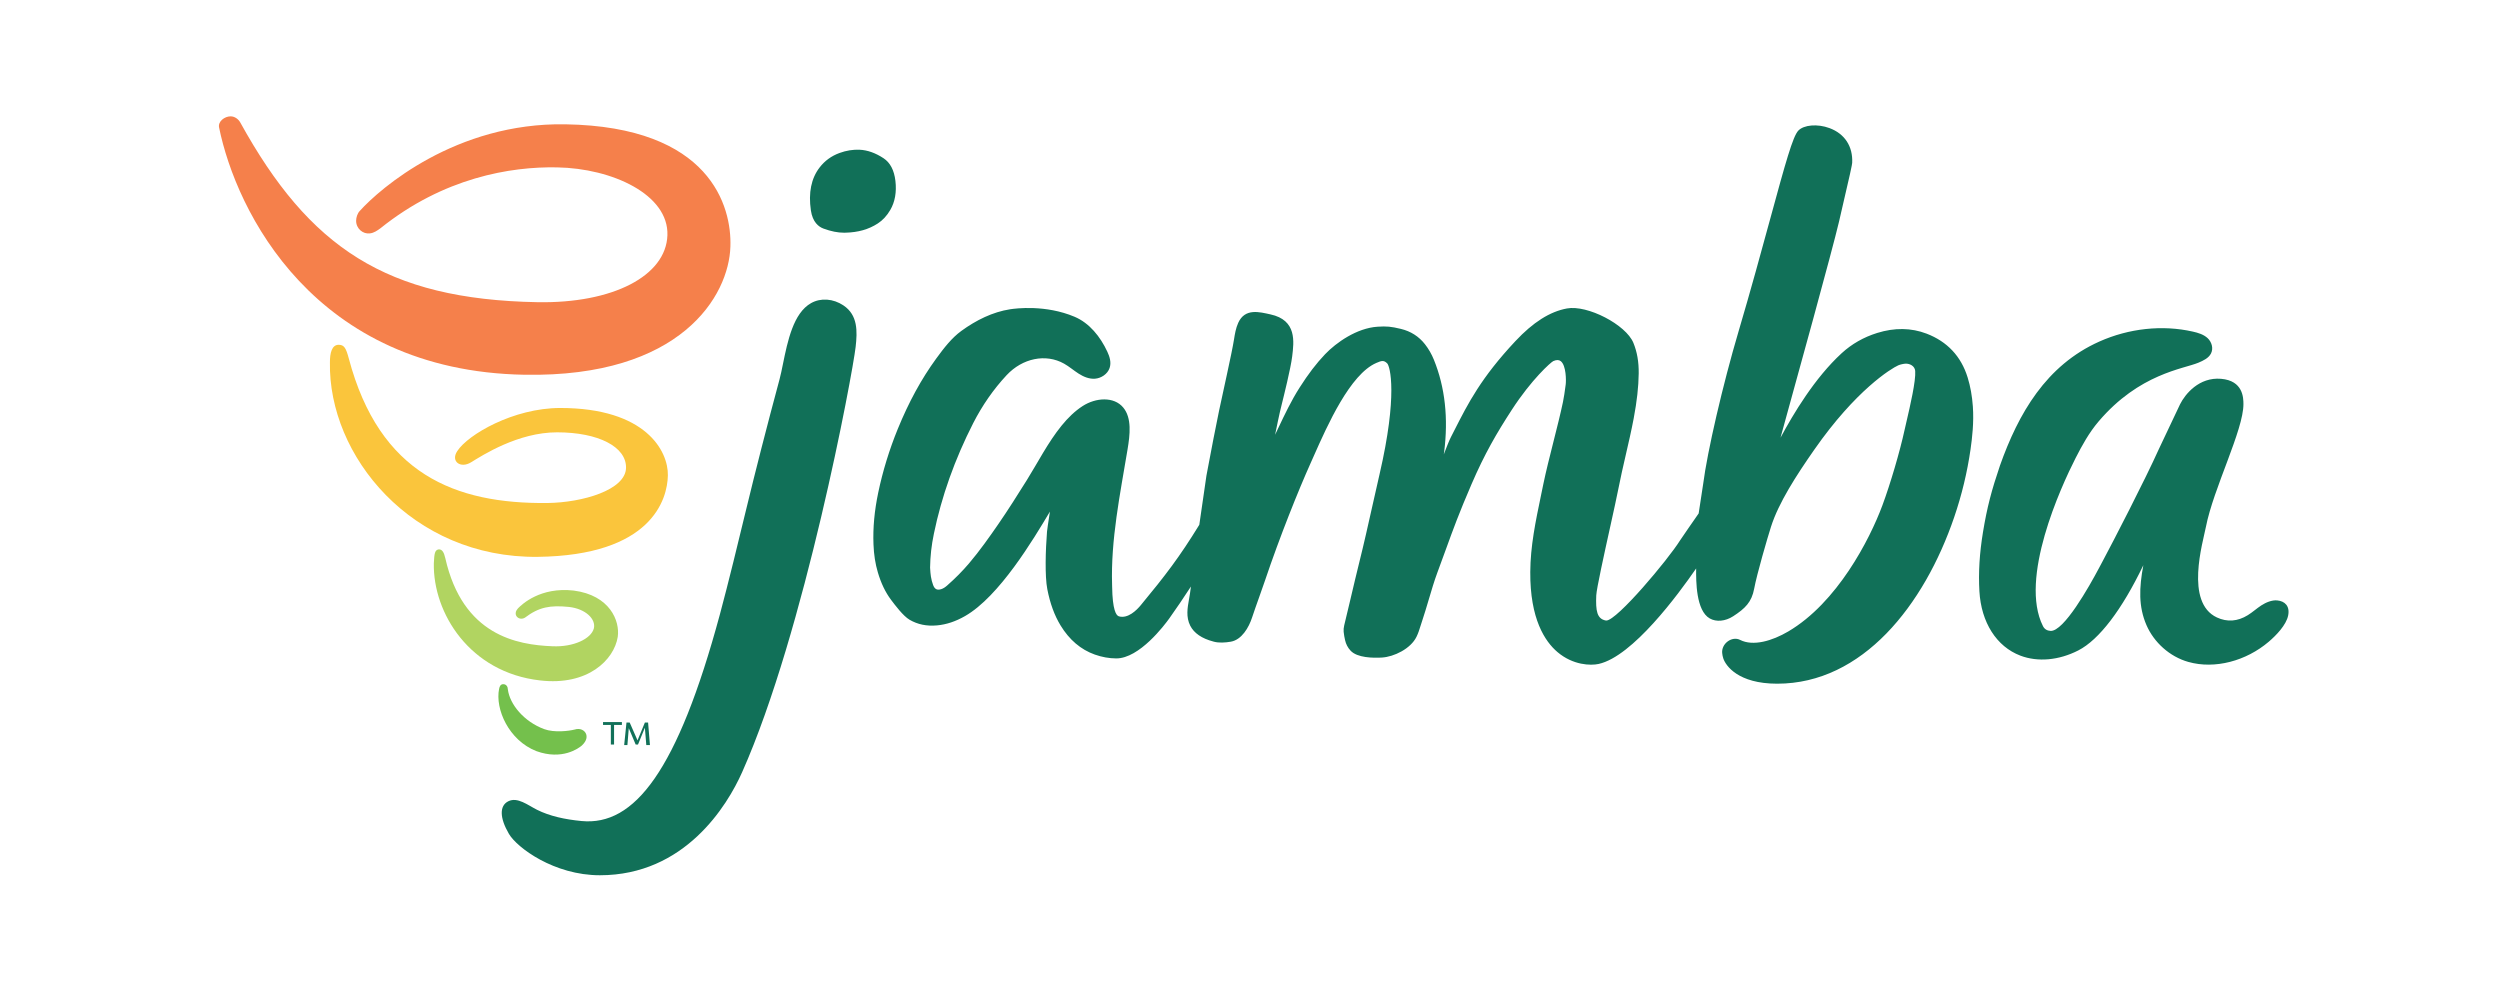 <svg width="201" height="80" viewBox="0 0 201 80" fill="none" xmlns="http://www.w3.org/2000/svg">
<path fill-rule="evenodd" clip-rule="evenodd" d="M96.425 42.191L96.996 38.248L97.143 37.472C97.419 36.013 97.705 34.503 98.012 33.026C98.306 31.609 99.032 28.438 99.215 27.287C99.285 26.846 99.359 26.389 99.552 25.959C100.097 24.751 101.27 25.088 102.141 25.276C104.279 25.738 104.034 27.474 103.891 28.66C103.773 29.626 103.208 31.881 103.049 32.524C102.957 32.899 102.856 33.309 102.744 33.859C102.67 34.225 102.594 34.59 102.518 34.955C102.597 34.789 102.675 34.624 102.753 34.459C103.299 33.307 103.814 32.218 104.491 31.157C105.187 30.064 105.836 29.215 106.534 28.483C107.443 27.53 109.093 26.378 110.752 26.268C111.493 26.22 111.826 26.25 112.627 26.442C113.422 26.632 114.074 27.047 114.566 27.675C114.858 28.047 115.1 28.468 115.286 28.926C116.181 31.134 116.457 33.633 116.107 36.354C116.099 36.415 116.09 36.475 116.08 36.536C116.3 35.959 116.505 35.433 116.657 35.136L116.945 34.572C118.043 32.412 119.08 30.371 121.839 27.426C123.257 25.911 124.612 25.052 125.982 24.8C127.627 24.497 130.723 26.1 131.325 27.566C131.623 28.293 131.763 29.096 131.752 30.022C131.739 31.096 131.611 32.245 131.349 33.64C131.164 34.619 130.933 35.62 130.709 36.587C130.501 37.491 130.286 38.425 130.11 39.332C129.991 39.947 129.733 41.117 129.46 42.355C128.971 44.571 128.363 47.33 128.339 47.871C128.287 49.109 128.392 49.762 129.114 49.89C129.124 49.892 129.135 49.892 129.147 49.892C130.006 49.892 134.118 44.986 135.076 43.449C135.269 43.141 136.216 41.804 136.573 41.279C136.704 40.438 136.855 39.455 136.934 38.913C137.267 36.303 138.515 30.922 139.774 26.664C140.77 23.298 141.624 20.167 142.31 17.651C143.569 13.029 144.145 10.966 144.582 10.504C145.028 10.033 146.13 9.942 147.088 10.298C148.314 10.751 148.981 11.771 148.916 13.096C148.91 13.226 148.782 13.874 147.886 17.696L147.853 17.837C147.313 20.138 144.446 30.52 143.153 35.191C144.186 33.272 145.897 30.394 148.072 28.397C148.879 27.656 149.838 27.109 150.925 26.77C152.324 26.333 153.66 26.352 154.895 26.824C156.564 27.464 157.675 28.651 158.2 30.353C158.421 31.072 158.558 31.834 158.618 32.682C158.708 33.956 158.565 35.194 158.431 36.131C158.167 37.967 157.726 39.801 157.117 41.582C154.695 48.671 149.744 54.969 142.886 54.969C139.737 54.969 138.748 53.52 138.554 52.941C138.506 52.8 138.476 52.651 138.463 52.498C138.431 52.148 138.604 51.791 138.913 51.566C139.224 51.339 139.604 51.294 139.903 51.448C140.95 51.981 142.477 51.534 143.779 50.768C147.698 48.463 150.316 43.402 151.344 40.633C151.976 38.935 152.757 36.279 153.123 34.588C153.163 34.405 153.22 34.161 153.286 33.877C153.57 32.655 154.046 30.608 153.982 29.823C153.95 29.429 153.552 29.227 153.215 29.237C153.063 29.242 152.769 29.306 152.618 29.374C152.051 29.627 149.207 31.361 145.86 36.166C144.422 38.23 143.006 40.409 142.386 42.358C142.103 43.246 141.254 46.151 141.036 47.328C140.837 48.408 140.31 48.922 139.346 49.547C138.713 49.955 137.992 50.023 137.463 49.722C136.356 49.091 136.36 46.734 136.37 45.704C134.925 47.798 131.27 52.77 128.534 53.381C127.891 53.524 126.473 53.486 125.226 52.431C124.212 51.573 123.009 49.76 123.034 45.989C123.047 43.905 123.45 41.969 123.917 39.727L124.087 38.907C124.288 37.929 124.595 36.712 124.892 35.535C125.176 34.411 125.469 33.247 125.663 32.318C125.746 31.919 125.803 31.497 125.858 31.088L125.883 30.907C125.922 30.61 125.926 29.387 125.487 29.039C125.338 28.921 125.142 28.919 124.886 29.031C124.691 29.123 123.141 30.494 121.544 32.957C120.334 34.821 119.371 36.47 118.311 38.927C117.305 41.258 116.839 42.543 116.249 44.168C116.044 44.734 115.823 45.34 115.561 46.044C115.319 46.691 115.087 47.477 114.862 48.236C114.69 48.815 114.528 49.362 114.363 49.851C114.313 49.999 114.267 50.147 114.22 50.294C114.17 50.45 114.12 50.607 114.067 50.764C114.018 50.906 113.958 51.051 113.887 51.197C113.422 52.155 112.081 52.809 111.106 52.867C110.398 52.908 109.126 52.893 108.588 52.315C108.364 52.075 108.214 51.79 108.143 51.465C108.1 51.268 108.052 51.037 108.03 50.794C108.015 50.637 108.031 50.46 108.074 50.282C108.21 49.725 108.388 48.971 108.575 48.183C108.822 47.131 109.085 46.017 109.284 45.221C109.658 43.727 110 42.197 110.33 40.717C110.523 39.856 110.715 38.995 110.915 38.133C112.393 31.763 111.763 29.446 111.529 29.214C111.252 28.94 111.074 29.001 110.66 29.179C108.545 30.088 106.724 34.192 105.637 36.643L105.371 37.24C104.401 39.4 102.893 43.151 101.71 46.664C101.582 47.045 101.414 47.514 101.244 47.992C101.036 48.576 100.822 49.175 100.668 49.646C100.403 50.457 99.834 51.438 98.958 51.592C98.507 51.671 98 51.699 97.609 51.595L97.553 51.579C96.627 51.337 96.003 50.909 95.696 50.309C95.34 49.612 95.475 48.856 95.595 48.189C95.623 48.035 95.65 47.883 95.672 47.733C95.699 47.541 95.726 47.348 95.752 47.155C95.168 48.051 94.548 48.973 94.011 49.721C93.626 50.259 91.61 52.937 89.75 52.937C89.175 52.935 88.596 52.83 88.022 52.627C86.896 52.227 85.971 51.439 85.269 50.285C84.775 49.472 84.426 48.517 84.203 47.367C84 46.319 84.063 44.224 84.179 42.749C84.192 42.58 84.278 42.02 84.369 41.428C84.383 41.335 84.399 41.234 84.414 41.132C83.078 43.377 80.338 47.96 77.591 49.531C76.83 49.967 76.093 50.212 75.335 50.282C74.505 50.357 73.781 50.209 73.126 49.826C72.618 49.529 71.959 48.649 71.641 48.227C71.187 47.622 70.84 46.901 70.58 46.023C70.374 45.33 70.259 44.592 70.228 43.765C70.177 42.438 70.302 41.078 70.61 39.604C70.973 37.874 71.5 36.156 72.178 34.496C73.066 32.322 74.077 30.469 75.27 28.832C75.91 27.954 76.527 27.163 77.288 26.609C78.482 25.738 79.819 25.08 81.215 24.865C81.668 24.795 84.064 24.485 86.394 25.467C87.586 25.97 88.467 27.066 89.032 28.282C89.216 28.678 89.364 29.144 89.211 29.589C89.042 30.084 88.529 30.408 88.046 30.447C87.563 30.485 87.111 30.288 86.715 30.035C86.32 29.782 85.962 29.469 85.554 29.239C84.077 28.407 82.205 28.802 80.933 30.163C79.881 31.29 78.977 32.589 78.245 34.023C76.765 36.924 75.702 39.913 75.085 42.907C74.887 43.867 74.793 44.709 74.779 45.63L74.788 45.77C74.798 45.927 74.811 46.14 74.844 46.348C74.883 46.596 74.944 46.828 75.023 47.038C75.152 47.376 75.347 47.475 75.681 47.366C75.832 47.316 75.98 47.225 76.147 47.078C76.81 46.494 77.386 45.912 77.909 45.297C78.777 44.275 79.573 43.141 80.251 42.159C81.053 40.998 81.807 39.8 82.556 38.603C83.403 37.251 84.262 35.559 85.356 34.216C85.862 33.595 86.419 33.048 87.048 32.644C88.103 31.965 89.56 31.866 90.306 32.763C91.011 33.609 90.851 34.955 90.654 36.138C90.053 39.749 89.299 43.405 89.412 47.013L89.416 47.182C89.446 49.024 89.73 49.489 89.962 49.555C90.681 49.757 91.375 49.074 91.726 48.648C93.692 46.273 94.836 44.779 96.413 42.211C96.417 42.204 96.421 42.197 96.425 42.191ZM67.816 24.558C68.977 25.337 68.935 26.633 68.793 27.895C68.551 30.041 64.682 50.829 59.665 62.09C58.462 64.79 55.052 70.37 48.228 70.37C44.547 70.37 41.565 68.151 40.915 67.039C40.163 65.749 40.15 64.782 40.866 64.423C41.609 64.052 42.443 64.74 43.178 65.107C44.208 65.621 45.422 65.882 46.755 66.011C51.011 66.423 54.471 61.997 57.876 49.409C58.544 46.936 59.417 43.343 59.965 41.067C60.717 37.951 61.662 34.257 62.676 30.494C62.769 30.148 62.858 29.715 62.951 29.256C63.323 27.435 63.785 25.168 65.213 24.369C65.993 23.932 66.991 24.005 67.816 24.558ZM71.992 14.545C72.095 15.446 71.957 16.231 71.58 16.878C71.309 17.345 70.97 17.711 70.574 17.967C69.833 18.446 69.006 18.682 67.972 18.708C67.935 18.709 67.898 18.71 67.861 18.71C67.355 18.71 66.813 18.601 66.208 18.378C65.823 18.236 65.334 17.866 65.195 16.917C64.987 15.499 65.223 14.337 65.896 13.466C66.312 12.926 66.836 12.544 67.497 12.3C68.032 12.104 68.576 12.015 69.115 12.039C69.748 12.068 70.397 12.299 71.04 12.725C71.573 13.077 71.892 13.69 71.992 14.545ZM173.563 36.126L175.28 32.497C175.688 31.683 176.806 30.307 178.571 30.456C180.349 30.605 180.369 31.984 180.372 32.481C180.385 34.563 177.956 39.267 177.355 42.363C177.114 43.604 175.649 48.438 178.238 49.643C179.059 50.026 179.9 49.969 180.721 49.461C181.1 49.228 181.431 48.921 181.804 48.678C182.177 48.435 182.659 48.234 183.083 48.272C183.696 48.327 184.122 48.725 183.967 49.489C183.812 50.253 183.006 51.086 182.4 51.601C180.597 53.134 178.089 53.825 175.942 53.219C174.434 52.792 173.18 51.644 172.58 50.269C171.926 48.77 171.985 47.255 172.324 45.443C170.604 49.024 168.77 51.435 167.097 52.293C165.535 53.093 163.837 53.246 162.438 52.713C160.518 51.982 159.287 50.045 159.144 47.533C159.058 46.033 159.153 44.479 159.432 42.783C159.764 40.765 160.126 39.412 160.793 37.443C162.282 33.239 164.509 29.372 168.785 27.462C171.175 26.394 173.854 26.108 176.295 26.659C176.732 26.757 177.176 26.89 177.496 27.19C177.816 27.49 177.977 28 177.764 28.419C177.57 28.799 177.144 28.995 176.753 29.16C175.552 29.666 172.001 30.032 168.72 33.892C167.967 34.777 167.402 35.802 166.878 36.828C165.682 39.173 162.326 46.519 164.255 50.342C164.38 50.591 164.595 50.708 164.859 50.725C165.924 50.792 167.958 47.186 168.774 45.645L169.052 45.122C169.875 43.588 172.472 38.559 173.563 36.126Z" fill="#117058"/>
<path fill-rule="evenodd" clip-rule="evenodd" d="M40.128 55.384C40.166 55.196 40.239 55.008 40.461 55.008C40.72 55.008 40.831 55.234 40.831 55.422C40.979 56.626 42.125 58.019 43.751 58.621C44.565 58.922 45.747 58.772 46.191 58.658C46.672 58.508 47.005 58.734 47.115 58.997C47.19 59.186 47.226 59.524 46.782 59.938C46.524 60.164 45.193 61.143 43.123 60.39C40.905 59.524 39.796 57.003 40.128 55.384Z" fill="#74C04C"/>
<path fill-rule="evenodd" clip-rule="evenodd" d="M37.875 37.168C38.799 36.603 41.646 34.759 44.788 34.759C48.115 34.759 50.37 35.926 50.333 37.62C50.296 39.389 46.858 40.405 44.012 40.442C36.618 40.518 30.518 38.147 28.041 28.813C27.82 27.985 27.672 27.721 27.228 27.721C26.674 27.721 26.526 28.399 26.526 29.114C26.378 36.641 33.106 44.883 43.235 44.771C52.367 44.658 53.66 40.179 53.697 38.222C53.734 36.265 51.923 32.802 45.046 32.802C41.276 32.802 37.616 34.947 36.766 36.265C36.211 37.093 37.025 37.695 37.875 37.168Z" fill="#FAC53C"/>
<path fill-rule="evenodd" clip-rule="evenodd" d="M41.646 48.911C41.535 49.061 41.461 49.136 41.461 49.325C41.461 49.588 41.719 49.776 41.978 49.739C42.052 49.739 42.126 49.701 42.2 49.663C43.346 48.798 44.233 48.647 45.749 48.798C47.08 48.948 47.93 49.776 47.745 50.529C47.523 51.357 46.119 52.035 44.418 51.959C41.572 51.846 37.21 51.094 35.804 44.884C35.694 44.394 35.546 44.168 35.287 44.168C34.954 44.206 34.918 44.507 34.88 45.297C34.807 49.287 37.764 54.067 43.42 54.706C47.264 55.158 49.372 53.051 49.667 51.206C49.852 49.927 49.039 47.857 46.119 47.48C43.457 47.179 41.978 48.572 41.646 48.911Z" fill="#B1D461"/>
<path fill-rule="evenodd" clip-rule="evenodd" d="M19.316 9.844C19.169 9.58 18.873 9.354 18.54 9.354C18.059 9.354 17.505 9.768 17.616 10.258C18.984 16.957 25.231 29.829 42.163 30.13C54.769 30.356 58.613 23.769 58.724 19.817C58.835 16.618 57.135 10.182 45.453 9.994C36.654 9.844 30.555 15.15 28.928 16.957C28.743 17.145 28.632 17.484 28.632 17.747C28.632 18.387 29.187 18.839 29.741 18.764C30.074 18.726 30.333 18.538 30.592 18.35C35.656 14.285 41.054 13.382 44.787 13.457C49.224 13.532 53.771 15.64 53.66 18.914C53.549 22.189 49.261 24.409 43.198 24.296C31.035 24.07 24.862 19.893 19.316 9.844Z" fill="#F5804B"/>
<path fill-rule="evenodd" clip-rule="evenodd" d="M51.959 59.863L51.848 58.508L51.294 59.863H51.109L50.554 58.546L50.443 59.901H50.184L50.369 58.094H50.628L51.257 59.525L51.848 58.094H52.107L52.255 59.901H51.959V59.863ZM50 58.056V58.282H49.371V59.863H49.112V58.282H48.484V58.056H50Z" fill="#117159"/>
</svg>
